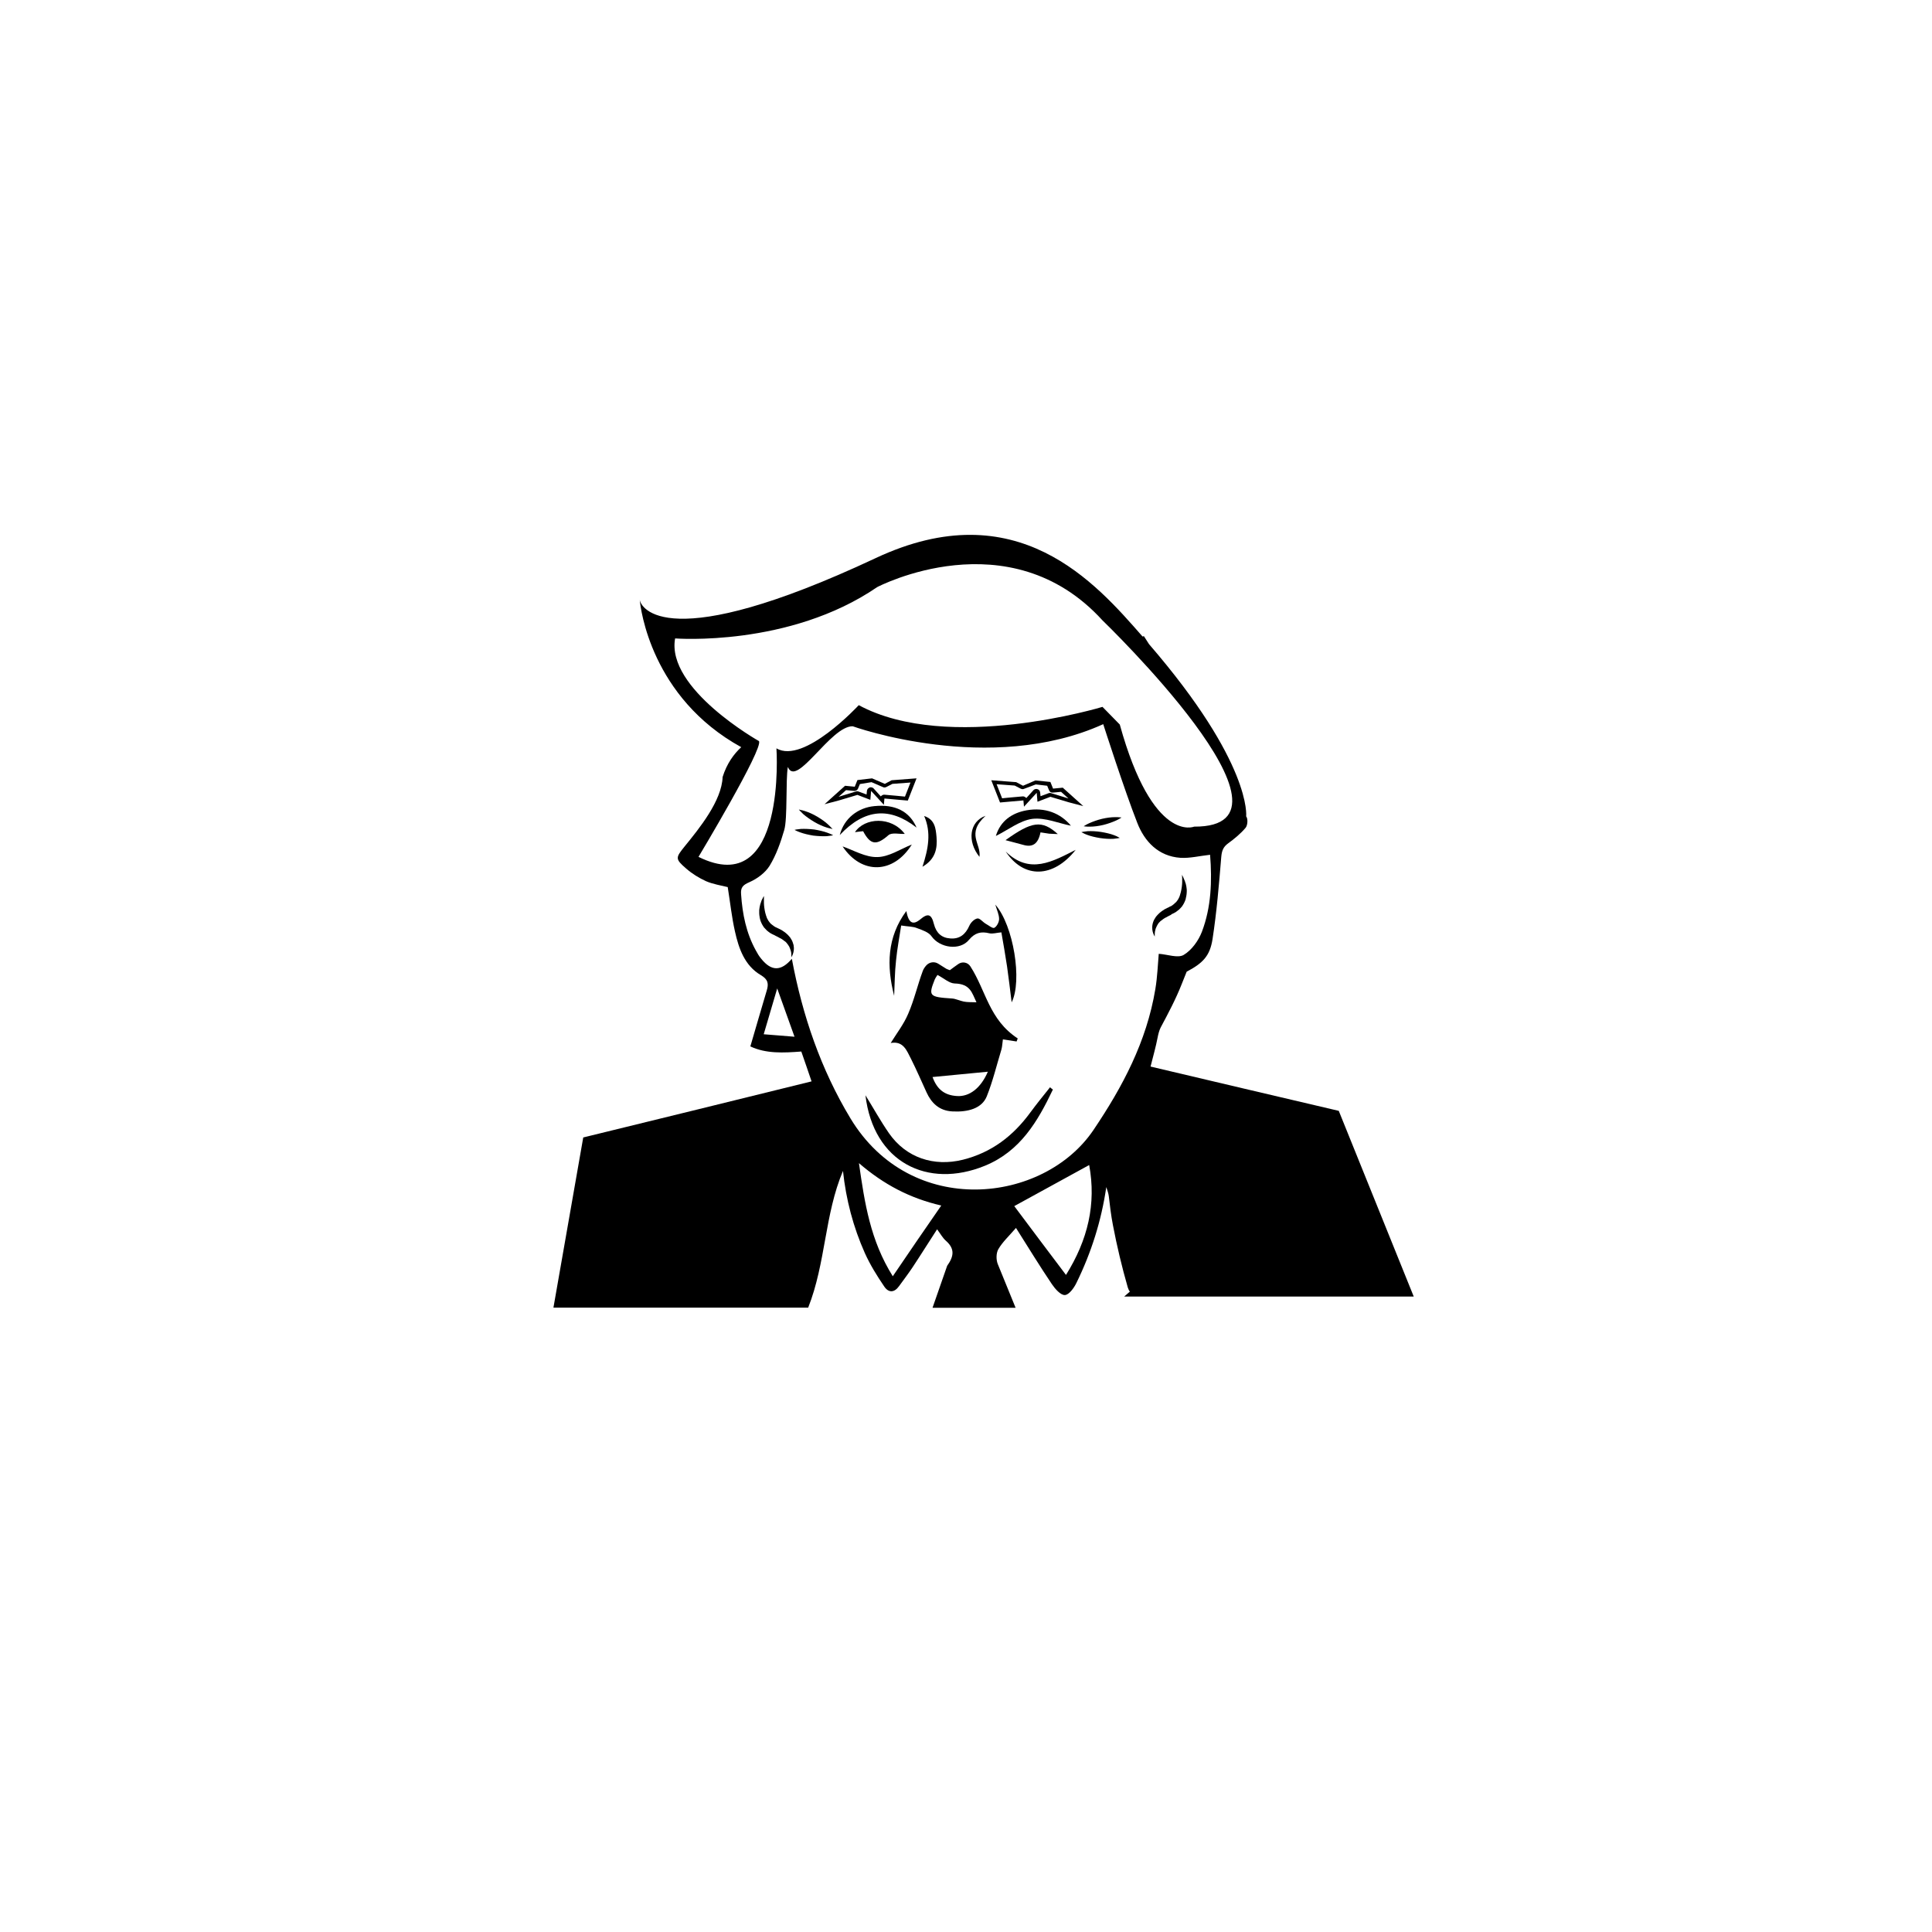 <?xml version="1.0" encoding="UTF-8"?>
<!-- Uploaded to: ICON Repo, www.iconrepo.com, Generator: ICON Repo Mixer Tools -->
<svg fill="#000000" width="800px" height="800px" version="1.1" viewBox="144 144 512 512" xmlns="http://www.w3.org/2000/svg">
 <g>
  <path d="m401.16 400.1c-0.707-1.109-2.168-1.359-3.223-0.605-0.855 0.605-1.562 1.109-2.215 1.613-0.504-0.203-0.754-0.25-0.906-0.352-0.707-0.453-1.41-0.906-2.168-1.359-1.008-0.656-2.367-0.453-3.176 0.453-0.402 0.453-0.707 0.906-0.906 1.41-1.41 3.777-2.266 7.656-3.879 11.387-1.16 2.769-3.125 5.289-4.637 7.758 3.375-0.605 4.231 2.016 5.391 4.231 1.461 2.922 2.769 5.945 4.133 8.918 1.211 2.621 3.223 4.836 6.902 4.988 3.981 0.203 7.707-0.754 9.02-3.981 1.613-4.031 2.621-8.262 3.879-12.395 0.25-0.855 0.25-1.762 0.402-2.719l3.629 0.555c0.152-0.453 0.152-0.352 0.301-0.805-7.609-4.988-8.363-12.598-12.547-19.098zm-9.422 3.426c0.152-0.352 0.352-0.605 0.707-1.16 1.715 0.906 3.125 2.215 4.535 2.266 4.18 0.102 4.586 2.469 5.793 4.988-1.461-0.051-2.418 0-3.426-0.203-1.059-0.203-2.066-0.754-3.074-0.805-6.047-0.398-6.297-0.652-4.535-5.086zm5.894 30.938c-3.426-0.203-5.34-1.863-6.5-5.039 4.836-0.453 9.422-0.906 14.66-1.41-1.91 4.434-4.934 6.648-8.16 6.449z"/>
  <path d="m422.27 432.14c-1.762 2.215-3.578 4.434-5.238 6.699-4.535 6.195-10.227 10.578-17.836 12.496-7.707 1.914-15.062-0.504-19.598-7.004-2.266-3.273-4.18-6.75-6.246-10.078 2.117 17.785 16.473 24.887 31.641 18.691 9.371-3.828 14.008-11.738 18.035-20.203-0.254-0.148-0.504-0.398-0.758-0.602z"/>
  <path d="m384.18 385.44c-5.141 6.953-5.238 14.559-3.223 22.469 0.152-3.125 0.152-6.297 0.504-9.371 0.301-3.125 0.906-6.246 1.359-9.27 1.914 0.301 3.176 0.25 4.231 0.707 1.359 0.504 3.074 1.059 3.828 2.168 2.168 3.074 7.508 3.879 9.926 0.906 1.562-1.863 3.176-2.266 5.391-1.715 0.906 0.203 1.914-0.152 3.176-0.25 0.504 2.922 1.059 5.996 1.512 9.07 0.453 3.125 0.805 6.246 1.211 9.473 2.871-5.644 0.504-20.402-4.332-25.895 0.453 1.512 1.008 2.672 1.008 3.828 0 0.805-0.605 1.965-1.258 2.316-0.453 0.25-1.512-0.656-2.266-1.059-0.805-0.453-1.613-1.562-2.266-1.41-0.805 0.152-1.762 1.109-2.117 1.965-1.008 2.266-2.57 3.527-5.039 3.324-2.316-0.152-3.727-1.461-4.332-3.828-0.656-2.672-1.613-2.922-3.629-1.211-1.973 1.609-3.078 0.957-3.684-2.219z"/>
  <path d="m427.81 362.82c-2.769-3.324-6.852-4.938-11.738-4.082-3.93 0.707-6.953 2.82-8.16 6.801 3.273-1.613 6.348-4.082 9.672-4.535 3.426-0.398 7.055 1.211 10.227 1.816z"/>
  <path d="m370.57 364.53c0.805-0.102 1.512-0.203 2.168-0.25 1.965 3.727 3.578 3.777 6.699 1.059 0.906-0.805 2.973-0.25 4.332-0.352-3.574-4.742-10.629-4.336-13.199-0.457z"/>
  <path d="m386.9 363.32c-1.863-4.332-5.742-6.246-11.184-5.691-4.281 0.402-8.012 3.176-9.168 7.656 6.648-7.051 13.301-7.457 20.352-1.965z"/>
  <path d="m424.33 365.04c-4.231-3.828-6.902-3.375-13.855 1.613 1.461 0.402 3.125 0.805 4.734 1.258 2.469 0.707 3.93-0.301 4.535-3.324 0.754 0.102 1.562 0.25 2.316 0.352 0.707 0.051 1.312 0.051 2.269 0.102z"/>
  <path d="m367.3 368.31c4.988 7.508 13.453 7.356 18.34-0.504-3.023 1.211-6.047 3.273-9.117 3.324-3.125 0.102-6.301-1.812-9.223-2.82z"/>
  <path d="m410.53 369.67c4.785 7.254 12.594 7.055 18.539-0.453-6.094 3.074-12.191 6.652-18.539 0.453z"/>
  <path d="m388.46 373.7c3.477-2.016 3.981-4.887 3.727-7.91-0.203-2.215-0.402-4.586-3.273-5.543 1.914 4.387 1.109 8.668-0.453 13.453z"/>
  <path d="m403.57 371.08c0.504-3.527-3.629-6.098 1.613-10.883-4.281 1.516-4.938 6.754-1.613 10.883z"/>
  <path d="m431.18 362.97s0.152-0.102 0.402-0.25c0.25-0.152 0.605-0.352 1.059-0.555 0.906-0.402 2.117-0.855 3.375-1.16 1.258-0.301 2.519-0.453 3.527-0.453 0.504 0 0.906 0 1.211 0.051 0.301 0 0.453 0.051 0.453 0.051s-0.152 0.102-0.402 0.25c-0.25 0.152-0.605 0.352-1.059 0.555-0.906 0.402-2.117 0.855-3.375 1.16-1.258 0.301-2.519 0.453-3.527 0.453-0.504 0-0.906 0-1.211-0.051-0.301-0.051-0.453-0.051-0.453-0.051z"/>
  <path d="m430.58 364.53s0.152-0.051 0.453-0.102c0.301-0.051 0.707-0.102 1.211-0.152 1.008-0.051 2.266 0 3.578 0.203 1.258 0.203 2.519 0.504 3.426 0.855 0.453 0.152 0.855 0.352 1.109 0.504 0.25 0.152 0.402 0.203 0.402 0.203s-0.152 0.051-0.453 0.102c-0.301 0.051-0.707 0.102-1.211 0.152-1.008 0.051-2.266 0-3.578-0.203-1.258-0.203-2.519-0.504-3.426-0.855-0.453-0.152-0.855-0.352-1.109-0.504-0.25-0.102-0.402-0.203-0.402-0.203z"/>
  <path d="m364.63 363.68s-0.152 0-0.453-0.102c-0.301-0.051-0.707-0.152-1.16-0.301-0.957-0.301-2.117-0.805-3.223-1.461-1.109-0.656-2.168-1.41-2.922-2.066-0.352-0.352-0.656-0.656-0.855-0.855-0.203-0.203-0.301-0.352-0.301-0.352s0.152 0 0.453 0.102c0.301 0.051 0.707 0.152 1.16 0.301 0.957 0.301 2.117 0.805 3.223 1.461 1.109 0.656 2.168 1.41 2.871 2.066 0.352 0.352 0.656 0.605 0.855 0.855 0.25 0.199 0.352 0.352 0.352 0.352z"/>
  <path d="m364.78 365.34s-0.152 0.051-0.453 0.102-0.707 0.102-1.211 0.152c-1.008 0.051-2.266 0-3.578-0.152-1.258-0.203-2.519-0.504-3.477-0.855-0.453-0.152-0.855-0.352-1.109-0.453-0.25-0.152-0.402-0.203-0.402-0.203s0.152-0.051 0.453-0.102c0.301-0.051 0.707-0.102 1.211-0.152 1.008-0.051 2.266 0 3.578 0.152 1.258 0.203 2.519 0.504 3.477 0.855 0.453 0.152 0.855 0.352 1.109 0.453 0.254 0.102 0.402 0.203 0.402 0.203z"/>
  <path d="m457.23 375.82s0.051 0.051 0.102 0.203c0.051 0.152 0.203 0.301 0.301 0.605 0.102 0.25 0.25 0.555 0.402 0.957 0.051 0.203 0.102 0.402 0.203 0.605 0.051 0.203 0.102 0.453 0.152 0.707 0.051 0.25 0.051 0.504 0.102 0.754 0.051 0.25 0 0.555 0 0.855 0 0.301-0.051 0.605-0.102 0.906-0.051 0.301-0.152 0.656-0.203 0.957-0.102 0.301-0.25 0.656-0.402 0.957s-0.352 0.605-0.555 0.906c-0.25 0.301-0.504 0.555-0.754 0.805-0.301 0.25-0.605 0.453-0.855 0.656-0.301 0.203-0.656 0.352-0.957 0.504l-0.25 0.102-0.004 0.098-0.102 0.051-0.805 0.406-0.352 0.203c-0.203 0.102-0.453 0.203-0.656 0.352-0.203 0.152-0.402 0.25-0.605 0.453-0.102 0.051-0.203 0.152-0.301 0.203-0.102 0.102-0.152 0.152-0.25 0.25-0.352 0.301-0.555 0.707-0.754 1.059-0.152 0.352-0.352 0.707-0.402 1.059-0.102 0.352-0.152 0.656-0.152 0.906-0.051 0.555 0 0.855 0 0.855s-0.203-0.25-0.402-0.805c-0.102-0.25-0.203-0.605-0.25-1.008-0.051-0.402-0.051-0.906 0.051-1.41 0.102-0.504 0.301-1.109 0.656-1.613 0.102-0.152 0.152-0.25 0.25-0.402 0.102-0.102 0.203-0.25 0.301-0.352 0.203-0.25 0.453-0.453 0.707-0.707 0.25-0.25 0.555-0.402 0.805-0.605l0.453-0.301 0.805-0.406 0.203-0.102h0.051l0.152-0.102c0.203-0.152 0.504-0.203 0.707-0.352 0.203-0.152 0.402-0.301 0.605-0.453 0.152-0.203 0.352-0.352 0.555-0.504 0.152-0.203 0.301-0.402 0.453-0.605 0.102-0.203 0.25-0.402 0.352-0.656 0.102-0.25 0.203-0.453 0.25-0.707 0.051-0.25 0.152-0.453 0.203-0.707 0.102-0.453 0.203-0.957 0.25-1.359 0.051-0.453 0.102-0.855 0.102-1.211v-0.957c-0.008-0.699-0.059-1.051-0.059-1.051z"/>
  <path d="m346.45 381.51v0.855 0.957c0 0.352 0.051 0.805 0.102 1.211 0.051 0.453 0.152 0.906 0.25 1.359 0.051 0.25 0.152 0.453 0.203 0.707 0.051 0.25 0.203 0.453 0.25 0.707 0.102 0.203 0.25 0.453 0.352 0.656 0.152 0.203 0.301 0.402 0.453 0.605 0.152 0.203 0.352 0.352 0.555 0.504 0.203 0.152 0.402 0.301 0.605 0.453 0.203 0.152 0.453 0.25 0.707 0.352l0.152 0.102h0.051l0.203 0.102 0.805 0.406 0.453 0.301c0.301 0.203 0.605 0.402 0.805 0.605 0.25 0.203 0.504 0.453 0.707 0.707 0.102 0.102 0.203 0.25 0.301 0.352 0.102 0.152 0.152 0.25 0.25 0.402 0.352 0.504 0.504 1.109 0.656 1.613 0.102 0.555 0.102 1.008 0.051 1.41s-0.152 0.754-0.25 1.008c-0.203 0.555-0.402 0.805-0.402 0.805s0.051-0.301 0-0.855c0-0.25-0.051-0.605-0.152-0.906-0.102-0.352-0.25-0.707-0.402-1.059-0.203-0.352-0.453-0.707-0.754-1.059-0.102-0.102-0.152-0.152-0.25-0.25-0.102-0.051-0.203-0.152-0.301-0.203-0.152-0.152-0.402-0.301-0.605-0.453s-0.453-0.25-0.656-0.352l-0.352-0.203-0.805-0.406-0.102-0.051-0.051-0.051-0.25-0.102c-0.301-0.152-0.656-0.301-0.957-0.504-0.301-0.203-0.605-0.453-0.855-0.656-0.25-0.25-0.504-0.555-0.754-0.805-0.203-0.301-0.402-0.605-0.555-0.906-0.152-0.301-0.301-0.656-0.402-0.957-0.051-0.301-0.203-0.656-0.203-0.957-0.051-0.301-0.102-0.605-0.102-0.906v-0.855c0.051-0.25 0.051-0.555 0.102-0.754 0.051-0.25 0.102-0.453 0.152-0.707 0.051-0.203 0.152-0.402 0.203-0.605 0.102-0.402 0.25-0.707 0.402-0.957 0.102-0.25 0.25-0.453 0.301-0.605 0.039-0.004 0.09-0.055 0.09-0.055z"/>
  <path d="m374.96 351.28 3.023 1.309c0.152 0.051 0.25 0.102 0.402 0.102 0.152 0 0.301-0.051 0.453-0.102l1.664-0.855 4.785-0.352-1.461 3.727-2.066-0.203-3.375-0.301h-0.102c-0.25 0-0.453 0.102-0.656 0.25-0.051 0.051-0.152 0.152-0.203 0.203l-1.914-2.117c-0.203-0.203-0.453-0.301-0.754-0.301-0.102 0-0.203 0-0.301 0.051-0.352 0.152-0.656 0.453-0.707 0.855l-0.102 1.008-2.168-0.805c-0.102-0.051-0.25-0.051-0.352-0.051-0.102 0-0.203 0-0.301 0.051l-4.586 1.41 1.965-1.762 2.168 0.203h0.102c0.402 0 0.754-0.25 0.906-0.605l0.504-1.211 3.074-0.504m0.148-1.008-3.879 0.453-0.707 1.762-2.57-0.25-5.441 4.887 3.828-1.008 4.887-1.461 3.426 1.309 0.203-2.367 3.375 3.68 0.152-1.664 3.375 0.301 2.82 0.25 2.316-5.894-6.602 0.504-1.812 0.957z"/>
  <path d="m418.49 351.88 3.023 0.352 0.504 1.211c0.152 0.402 0.504 0.605 0.906 0.605h0.102l2.168-0.203 1.965 1.762-4.586-1.41c-0.102-0.051-0.203-0.051-0.301-0.051-0.102 0-0.25 0-0.352 0.051l-2.168 0.805-0.102-1.008c-0.051-0.402-0.301-0.754-0.707-0.855-0.102-0.051-0.203-0.051-0.301-0.051-0.301 0-0.555 0.102-0.754 0.301l-1.914 2.117c-0.051-0.102-0.102-0.152-0.203-0.203-0.203-0.152-0.402-0.25-0.656-0.25h-0.102l-3.375 0.301-2.066 0.203-1.461-3.727 4.785 0.352 1.664 0.855c0.152 0.051 0.301 0.102 0.453 0.102 0.152 0 0.25-0.051 0.402-0.102l3.074-1.156m-0.102-1.055-3.273 1.41-1.812-0.957-6.602-0.504 2.316 5.894 2.82-0.25 3.375-0.301 0.152 1.664 3.375-3.68 0.203 2.367 3.426-1.309 4.887 1.461 3.828 1.008-5.441-4.887-2.57 0.25-0.707-1.762z"/>
  <path d="m518.64 487.56-19.852-49.172c-16.676-3.93-33.152-7.758-49.879-11.738 0.754-2.973 1.41-5.289 1.863-7.656 0.152-0.805 0.402-1.863 0.805-2.672 2.016-3.777 4.031-7.559 5.594-11.539l1.309-3.273c4.281-2.266 6.144-4.133 6.852-8.613 1.109-7.203 1.715-14.508 2.316-21.816 0.152-1.613 0.504-2.621 1.812-3.578 1.664-1.211 3.324-2.57 4.637-4.133 0.555-0.656 0.656-2.418 0.152-3.023 0 0 1.613-13.957-25.746-45.645l-1.359-2.117-0.352 0.102c-12.395-14.156-33.25-38.391-70.785-20.758-55.316 25.945-62.219 13.148-62.473 10.984 0.203 2.316 3.023 25.945 26.902 39.094-2.016 1.863-3.828 4.383-4.938 7.91-0.203 6.297-6.246 13.703-9.977 18.289-2.519 3.125-2.672 3.375 0.352 5.996 1.562 1.359 3.375 2.469 5.238 3.324 1.863 0.805 3.93 1.109 5.742 1.562 0.656 4.082 1.059 7.961 1.914 11.738 1.008 4.535 2.57 9.07 6.852 11.586 1.965 1.16 2.117 2.316 1.562 4.133-1.461 4.836-2.82 9.672-4.332 14.762 4.133 1.965 8.816 1.715 13.504 1.359 0.957 2.769 1.863 5.34 2.719 7.91-20.203 4.988-40.102 9.875-60.508 14.863l-7.898 45.09h67.512c4.684-11.84 4.332-24.688 9.219-36.223 0.805 7.609 2.719 14.863 5.793 21.766 1.41 3.125 3.223 6.047 5.141 8.867 1.16 1.715 2.672 1.664 3.93-0.102 1.16-1.613 2.367-3.176 3.477-4.836 2.215-3.324 4.332-6.75 6.602-10.227 0.906 1.211 1.461 2.266 2.316 3.023 2.469 2.168 2.117 4.18 0.352 6.648l-3.879 11.133h22.016l-4.684-11.488c-0.504-1.16-0.504-2.973 0.102-4.031 1.109-1.914 2.769-3.426 4.684-5.644 3.273 5.188 6.297 10.125 9.523 14.914 0.855 1.258 2.316 2.922 3.426 2.871s2.418-1.863 3.074-3.223c3.93-8.012 6.602-16.426 7.91-25.391 0.25 0.805 0.555 1.562 0.656 2.367 0.301 2.57 0.605 5.188 1.109 7.758 1.059 5.543 2.367 11.035 3.93 16.473 0.152 0.453 0.301 0.805 0.555 1.109l-1.512 1.309 76.723 0.004zm-189.53-116.48s17.281-28.766 16.02-30.684c0 0-24.637-13.855-22.219-27.207 0 0 30.23 2.367 53.555-13.602 0 0 34.914-18.391 59.703 8.816 0 0 56.93 54.863 24.285 54.664 0 0-10.934 4.637-19.699-27.055l-4.586-4.684s-40.758 12.395-64.59-0.453c0 0-14.559 15.77-21.816 11.438 0.004 0 2.773 40.355-20.652 28.766zm17.281 47.008 3.578-12.141 4.586 12.797zm34.207 64.133c-5.945-9.473-7.457-19.348-8.969-29.977 6.602 5.691 13.551 9.32 21.816 11.234-4.332 6.25-8.414 12.195-12.848 18.742zm45.898-0.352c-4.836-6.398-9.371-12.445-13.703-18.238 6.699-3.68 13.098-7.203 19.852-10.883 1.91 10.328-0.355 19.852-6.148 29.121zm7.305-38.441c-13.199 19.598-48.367 23.578-64.438-3.074-7.809-12.949-12.695-27.156-15.516-42.27-2.871 3.375-5.441 3.324-8.113 0-0.555-0.656-1.008-1.41-1.41-2.168-2.57-4.637-3.578-9.672-3.93-14.914-0.152-1.863 0.504-2.469 2.215-3.223 2.066-0.906 4.18-2.469 5.34-4.332 1.762-2.871 2.922-6.195 3.879-9.473 0.906-3.074 0.352-13.25 0.957-16.727 0 0.051 0.051 0.051 0.051 0.102 2.316 5.391 11.336-10.984 17.129-10.883 0 0 36.273 13.098 66.402-0.555 0 0 5.644 17.582 9.02 26.148 1.914 4.938 5.594 8.867 11.438 9.27 2.519 0.152 5.09-0.504 7.859-0.805 0.555 7.004 0.301 13.906-2.168 20.402-0.906 2.367-2.719 4.887-4.836 6.144-1.562 0.906-4.281-0.152-6.602-0.301-0.25 2.769-0.352 6.098-0.906 9.371-2.316 13.91-8.664 25.852-16.371 37.285z"/>
 </g>
</svg>